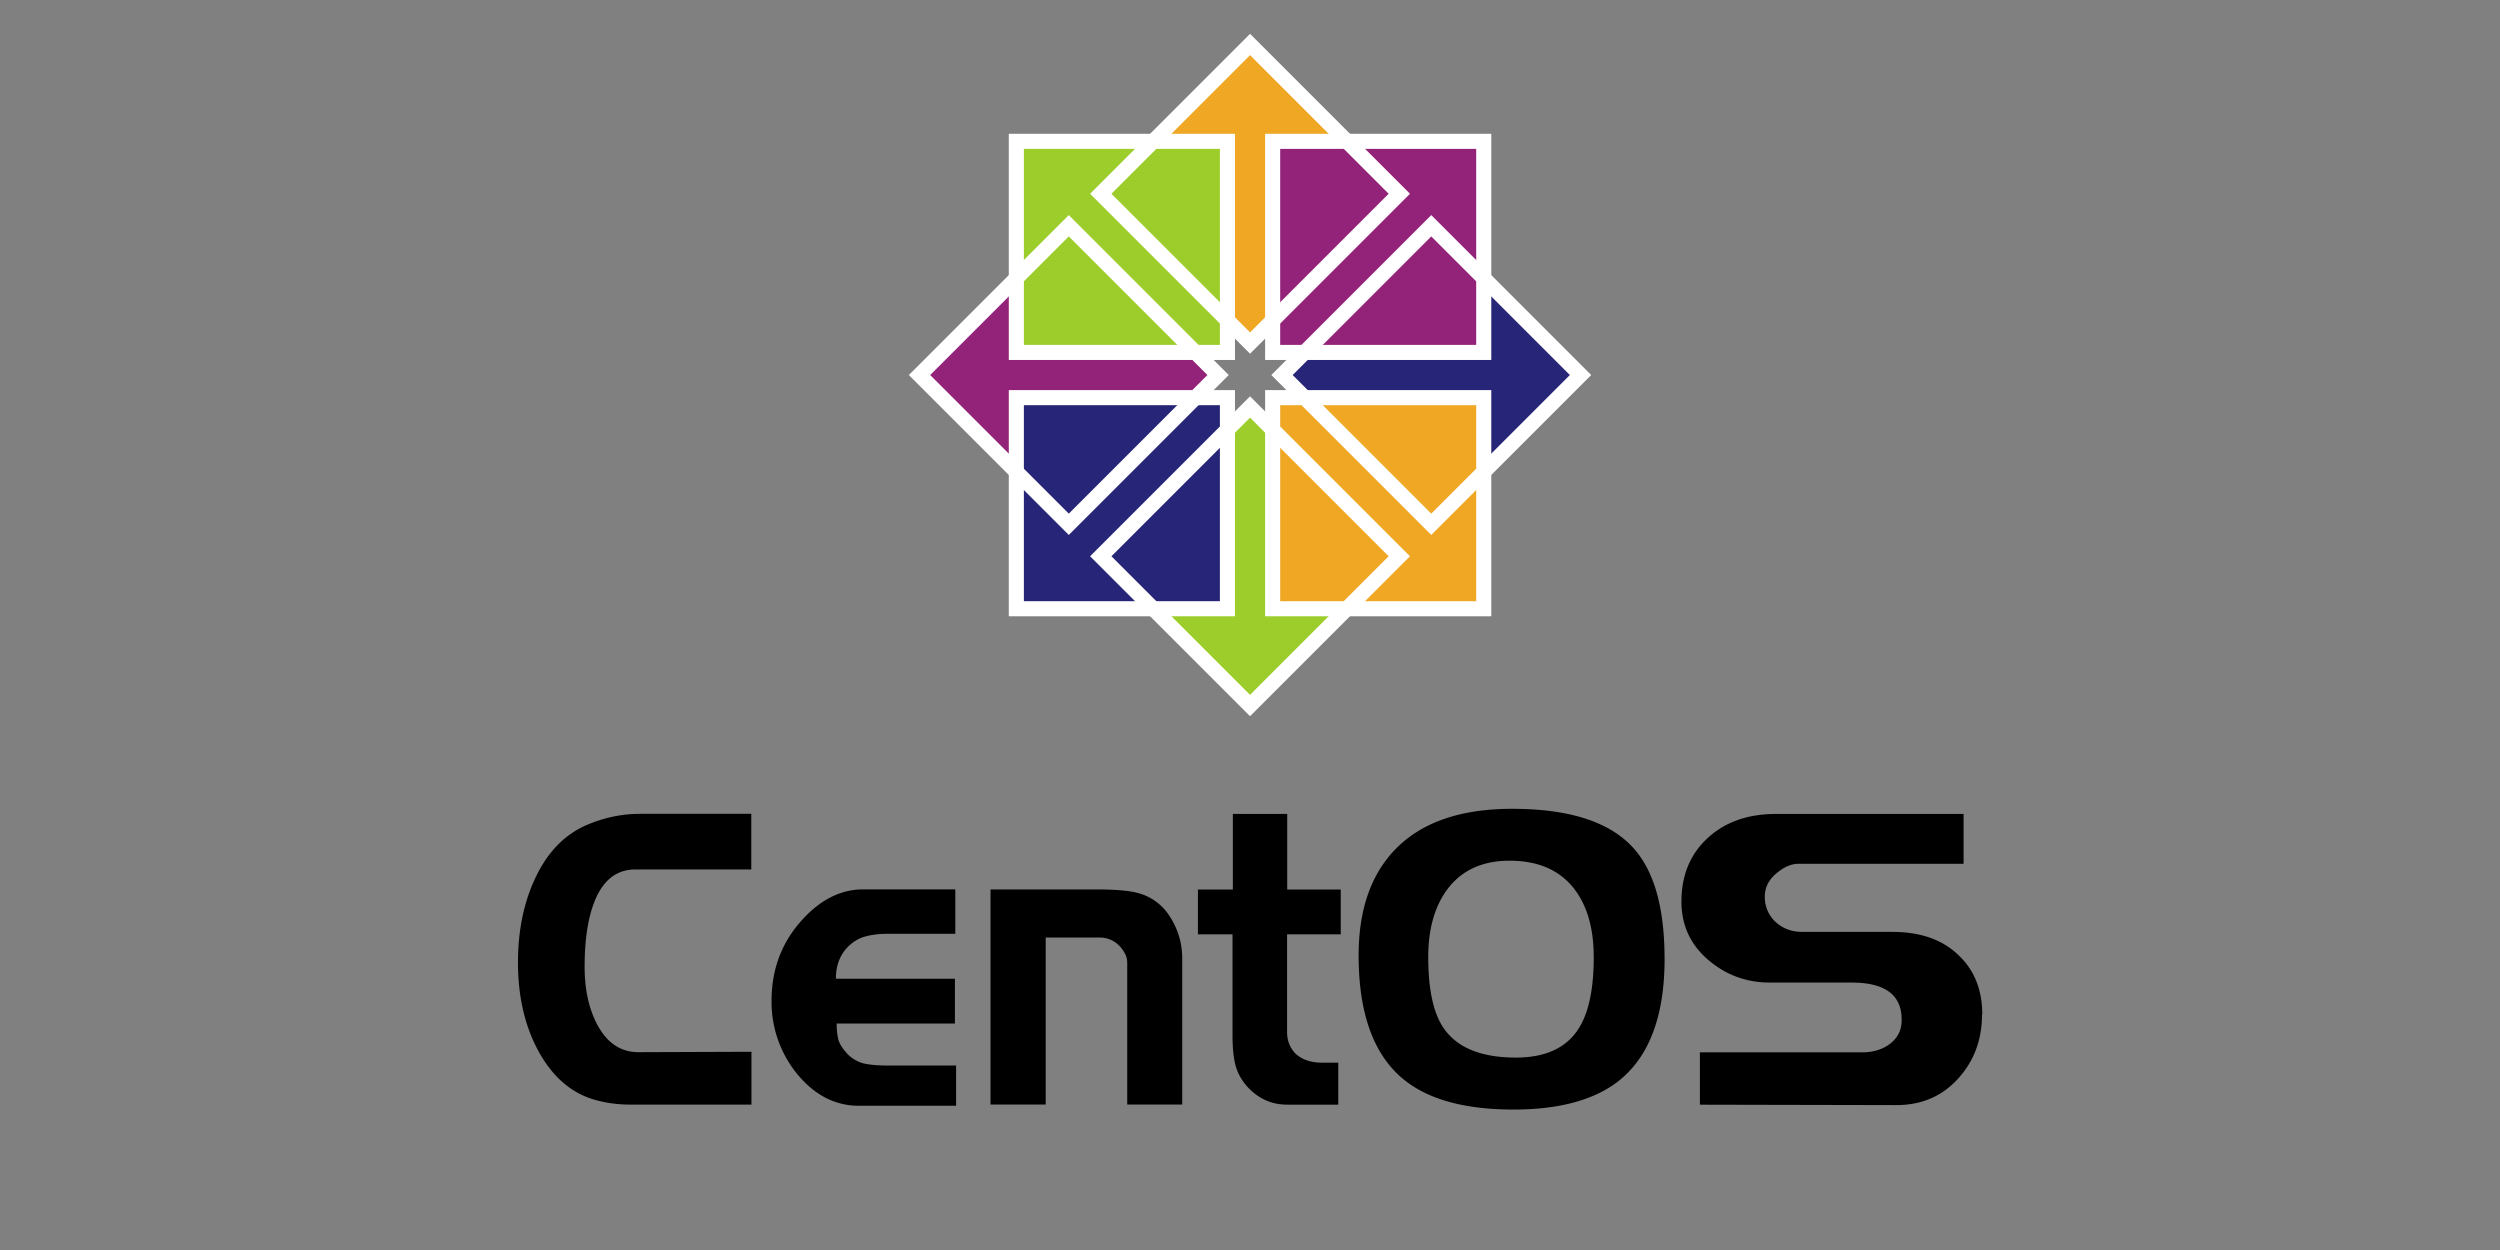<svg xmlns="http://www.w3.org/2000/svg" width="120" height="60"><rect width="100%" height="100%" fill="#808080" stroke="none"/><path d="M21.866 2.6h76.268V57.4H21.866z" fill="#fff" fill-opacity="0"/><path d="M36.1 53.02h-5.886c-.597 0-1.187-.086-1.77-.26-1.13-.36-2.025-1.183-2.686-2.472-.597-1.17-.895-2.532-.895-4.087 0-1.502.267-2.83.8-3.987.584-1.276 1.416-2.146 2.495-2.612.838-.36 1.695-.538 2.57-.538h5.333v2.67H30.5c-.902 0-1.556.512-1.962 1.535-.317.797-.476 1.84-.476 3.13 0 1.1.203 2.014.6 2.77.47.89 1.13 1.336 1.98 1.336l5.428-.02v2.532m9.802.06h-4.647c-1.13 0-2.114-.505-2.952-1.515a5.46 5.46 0 0 1-1.238-3.529c0-1.45.45-2.698 1.352-3.748.914-1.063 1.93-1.595 3.048-1.595h4.42v2.133h-3.238c-.406 0-.756.04-1.048.12-.28.066-.54.206-.78.42-.444.4-.667.937-.667 1.615h5.714v2.153H40.16c0 .32.032.59.095.817.076.213.222.432.438.658a1.71 1.71 0 0 0 .762.439c.305.066.673.1 1.105.1h3.333v1.934m10.862-.06h-2.648v-6.798c0-.173-.038-.326-.114-.46a1.61 1.61 0 0 0-.324-.419 1.28 1.28 0 0 0-.876-.339h-2.6v8.015h-2.648V42.693h5.067c.902 0 1.556.053 1.962.16a2.57 2.57 0 0 1 1.524 1.057c.432.638.648 1.336.648 2.093v7.018m7.604-8.174h-2.57v4.685c0 .425.14.778.42 1.057.317.28.736.42 1.257.42h.78v2.014h-2.457c-.736 0-1.365-.28-1.886-.837-.305-.332-.502-.698-.6-1.097s-.133-.87-.133-1.415v-4.825H57.5v-2.153h1.676v-3.628h2.61v3.628h2.57v2.153M79.9 46.023c0 2.71-.717 4.652-2.152 5.82-1.168.944-2.87 1.415-5.105 1.415-2.476 0-4.305-.545-5.486-1.635-1.295-1.196-1.943-3.117-1.943-5.762 0-2.166.578-3.854 1.733-5.064 1.257-1.316 3.136-1.974 5.638-1.974 2.755 0 4.698.63 5.828 1.894 1 1.116 1.486 2.884 1.486 5.303m-3.4-.08c0-1.37-.31-2.46-.933-3.27-.698-.904-1.733-1.356-3.105-1.356-1.346 0-2.362.485-3.048 1.455-.57.81-.857 1.867-.857 3.17 0 1.502.23 2.612.686 3.33.635.997 1.81 1.495 3.524 1.495 1.448 0 2.463-.485 3.048-1.455.457-.758.686-1.88.686-3.37m18.637 2.75c0 1.223-.387 2.253-1.162 3.1s-1.76 1.256-2.952 1.256l-9.428-.02v-2.512h7.77c.52 0 .96-.126 1.314-.38.406-.292.61-.69.6-1.196 0-1.183-.8-1.774-2.4-1.774h-3.924c-1.13 0-2.12-.365-2.97-1.097s-1.276-1.66-1.276-2.79c0-1.25.413-2.26 1.238-3.03.838-.784 1.936-1.176 3.295-1.176h9.01v2.392H86.33c-.356 0-.717.16-1.086.478-.356.306-.533.67-.533 1.097a1.63 1.63 0 0 0 .514 1.216c.356.32.78.478 1.276.478h4.324c1.346 0 2.4.366 3.162 1.097.775.718 1.162 1.675 1.162 2.87"/><g transform="matrix(1.162 0 0 1.162 -9.718 -6.442)"><g fill-rule="evenodd"><path d="M57.78 20.006l1.02 1.014-1.02 1.014h-7.176V25.4L46.228 21l4.376-4.317v3.303z" fill="#932279"/><path d="M61.03 18.816l-1.014 1.02-1.014-1.02V11.64h-3.377l4.4-4.376 4.317 4.376H61.03z" fill="#efa724"/><path d="M62.22 22.064L61.2 21.05l1.02-1.014h7.176V16.66l4.376 4.4-4.376 4.317v-3.303z" fill="#262577"/><path d="M58.97 23.254l1.014-1.02 1.014 1.02v7.176h3.377l-4.4 4.376-4.317-4.376h3.303z" fill="#9ccd2a"/></g><g stroke="#fff" stroke-width=".623"><path d="M50.346 11.382h8.72v8.72h-8.72z" fill="#9ccd2a"/><path d="M60.934 11.382h8.72v8.72h-8.72z" fill="#932279"/><path d="M60.934 21.97h8.72v8.72h-8.72z" fill="#efa724"/><path d="M50.346 21.97h8.72v8.72h-8.72z" fill="#262577"/><path d="M46.347 21.035l6.166-6.166 6.166 6.166-6.166 6.166zm7.487-7.487L60 7.382l6.166 6.166L60 19.714zm7.486 7.487l6.166-6.166 6.166 6.166-6.166 6.166zm-7.486 7.487L60 22.356l6.166 6.166L60 34.688z" fill="none"/></g></g></svg>